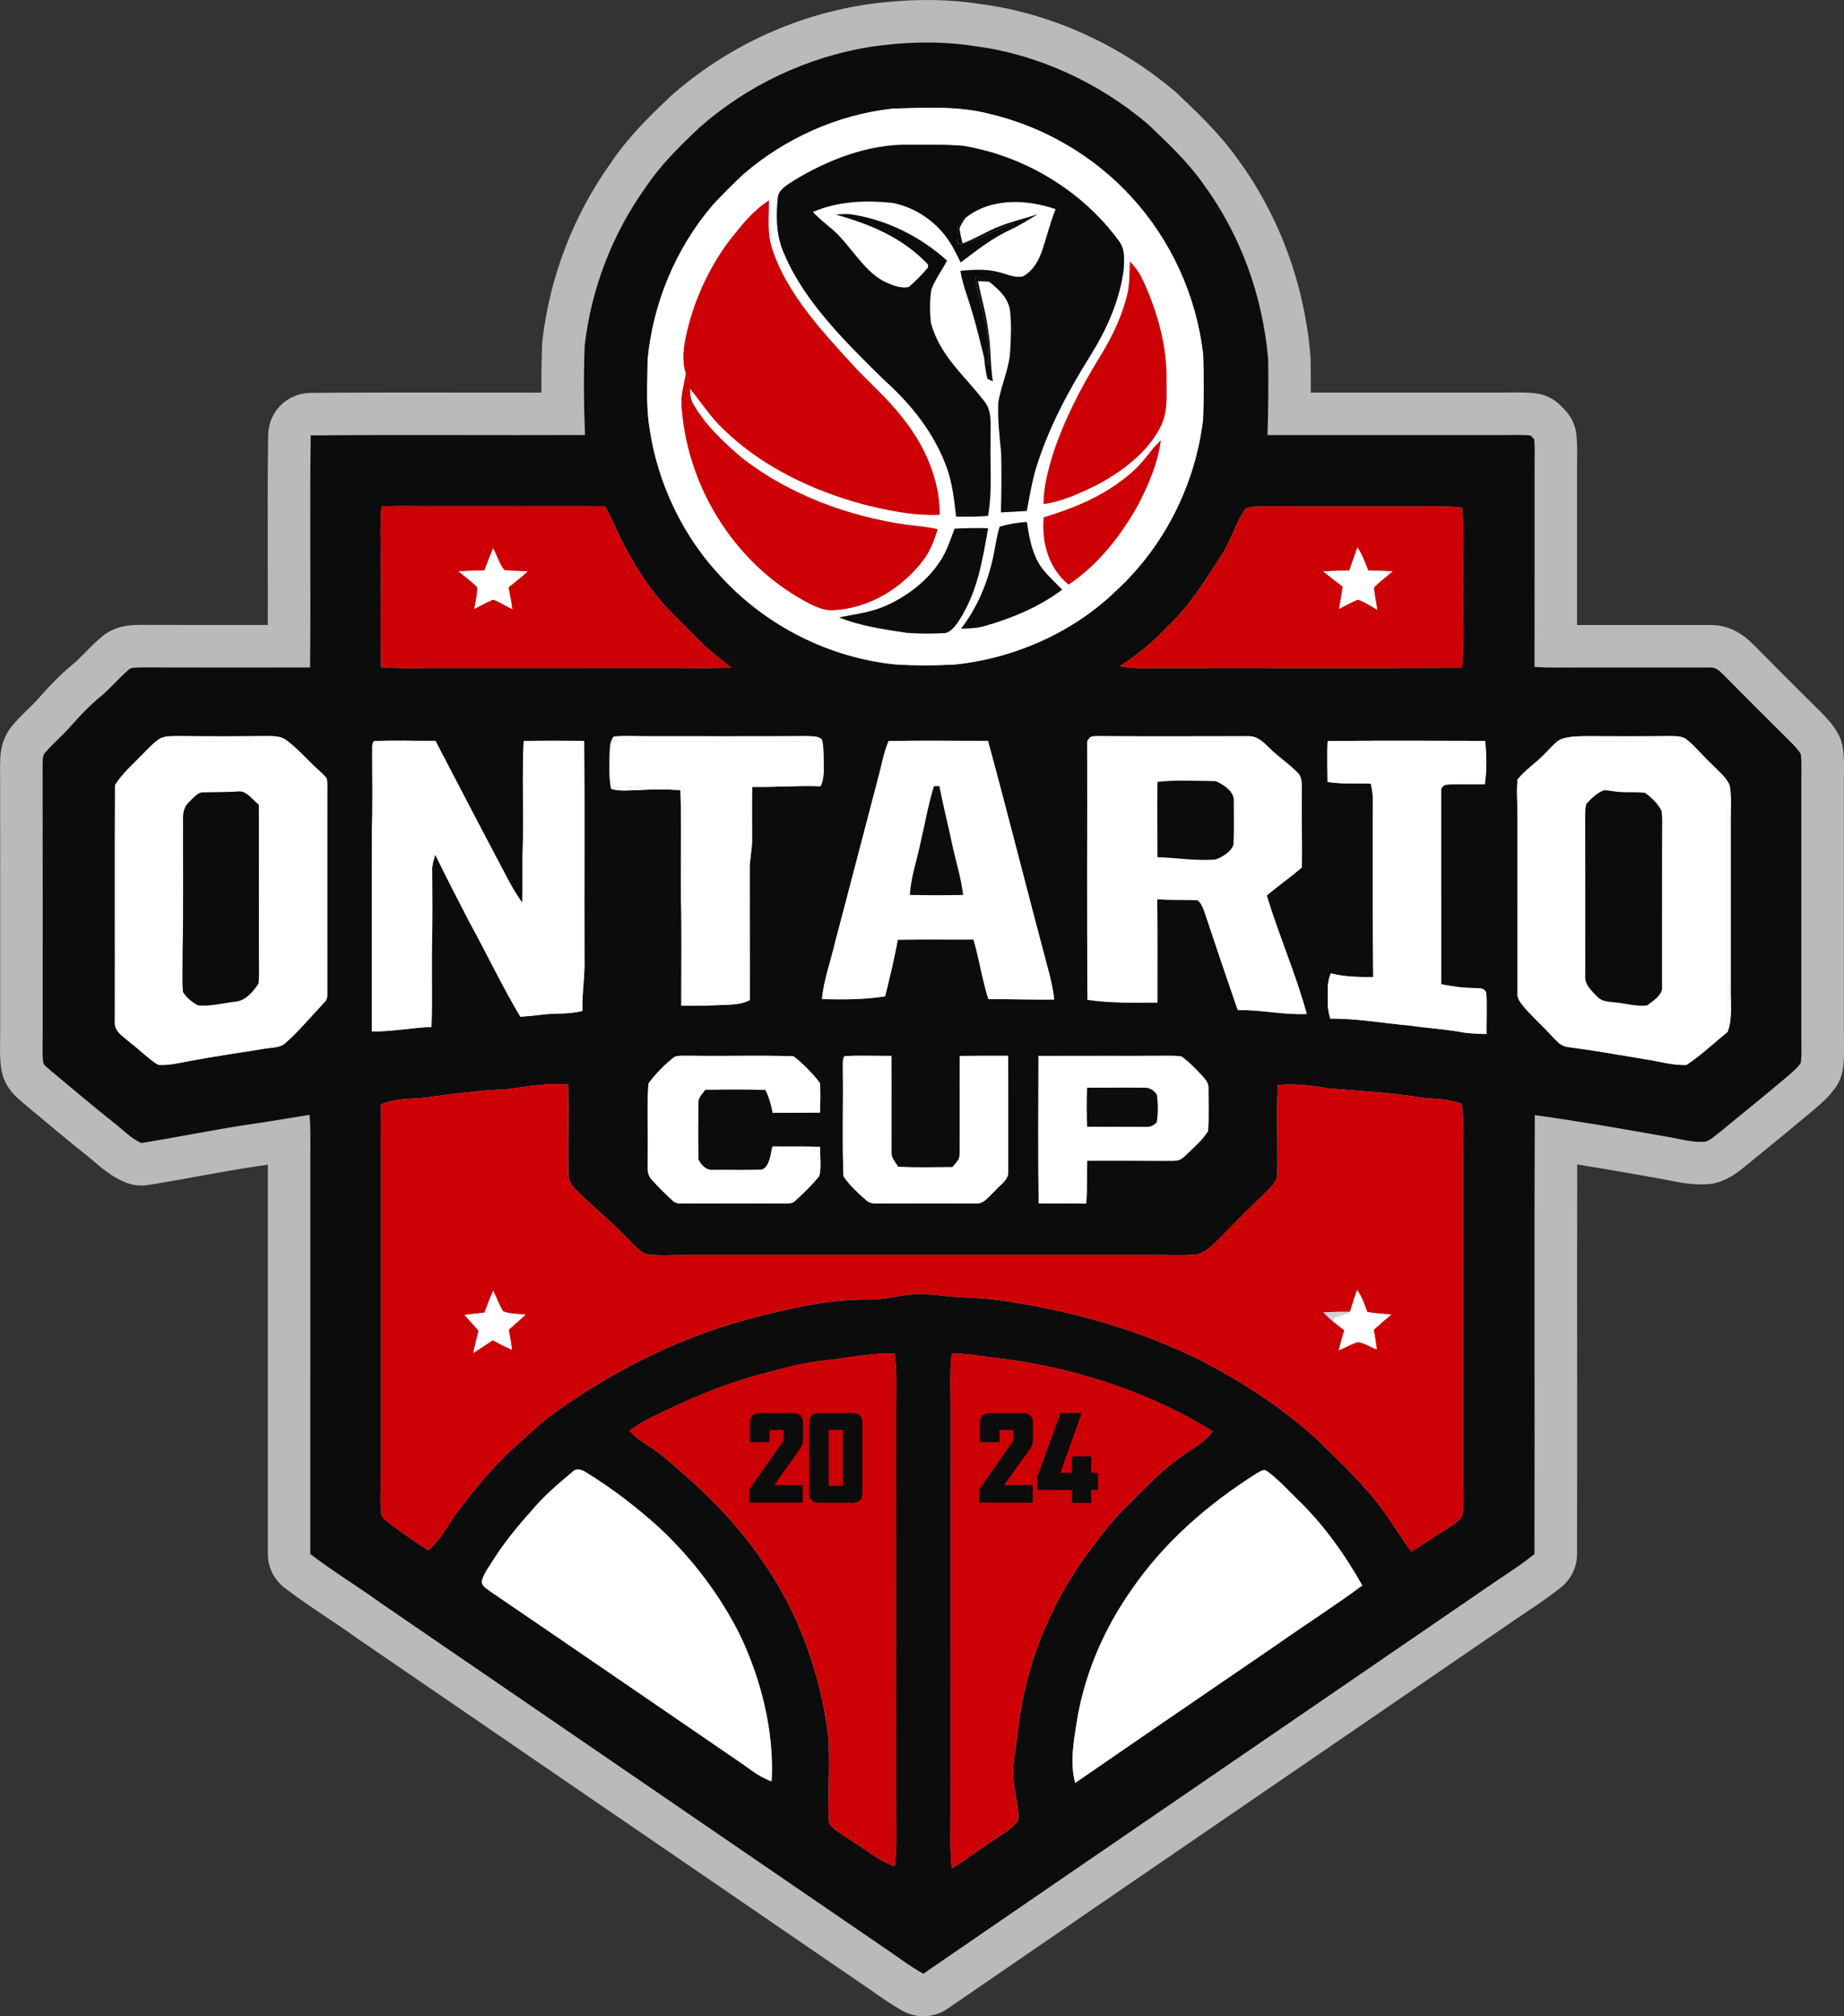<?xml version="1.0" encoding="UTF-8"?><svg id="Layer_2" xmlns="http://www.w3.org/2000/svg" viewBox="0 0 658.77 720"><rect x="0" y="0" width="658.77" height="720" fill="#333333" stroke="none"/><defs><style>.cls-1{fill:#b8babc;}.cls-1,.cls-2,.cls-3,.cls-4,.cls-5{stroke-width:0px;}.cls-2{fill:#cd0006;}.cls-3{fill:#0c0c0c;}.cls-4{fill:#fff;}.cls-5{fill:#d1d2d4;}</style></defs><g id="Layer_3"><path class="cls-3" d="M643.53,369.52c-.01-30.04-.01-60.09,0-90.14-.04-3.34.23-6.78-.2-10.09-.99-1.7-2.5-3.19-3.88-4.59-7.83-7.71-15.58-15.5-23.31-23.31-1.72-1.61-2.94-3.22-5.55-3.02-15.16-.02-30.41.02-45.58,0-5.67-.03-11.15.18-16.8-.23.04-23.73,0-47.47.02-71.2-.03-3.35.18-6.77-.15-10.1l-1.32-1.34c-3.68-.33-7.42-.1-11.12-.14-27.61,0-55.22.02-82.83,0,.3-9,.37-17.97.24-26.96-1.89-22.48-9.72-44.32-23.06-62.56-5.58-7.94-12.88-14.86-19.91-21.51-17.36-14.75-39.17-24.9-61.8-27.85-12.5-1.97-25.03-1.54-37.5.27-22.43,3.64-43.69,13.67-60.76,28.66-7.02,6.65-13.87,13.28-19.27,21.37-11.95,16.63-19.5,36.25-21.87,56.59-.4,10.64-.33,21.34.12,31.97-32.66.13-65.33-.15-97.99.14-.41,27.61.09,55.25-.24,82.87-20.14.03-40.26.05-60.4-.02-1.35.12-3.42-.17-4.45.86-3.48,2.96-6.37,6.54-9.9,9.46-3.9,3.22-7.4,6.84-10.73,10.65-2.81,3.24-6.13,5.98-8.93,9.21-1.36,1.35-1.01,2.96-1.14,4.71.07,31.75.02,63.53.03,95.3.05,3.57-.25,7.21.18,10.76.14,1.14,1.55,1.93,2.32,2.71,7.57,6.32,15.07,12.69,22.8,18.82,3.17,2.43,6.28,5.76,9.96,7.34,13.47-2.11,26.89-4.98,40.44-6.91,6.55-.95,13.07-2.08,19.6-3.15.5,4.67.32,9.3.32,13.98-.01,47.63.01,95.24-.01,142.86,8.13,6.25,16.96,11.55,25.26,17.56,61.13,41.86,122.37,83.74,183.49,125.6,3.34,2.37,6.65,4.73,10.25,6.71,66.67-45.78,133.48-91.4,200.18-137.15,6.04-4.23,12.4-8.08,18.15-12.7.13-52.25-.12-104.52.12-156.76,15.74,2.18,31.44,4.94,47.1,7.7,4.48.74,9.29,2.2,13.83,1.8,2.02-.64,3.77-2.39,5.43-3.65,7.62-6.25,15.27-12.43,22.81-18.77,2.01-1.76,4.29-3.5,5.83-5.69.45-3.31.17-6.74.21-10.07Z"/><path class="cls-1" d="M658.72,369.7c0-.06,0-.13,0-.19,0-30.04,0-60.08,0-90.13,0-.06,0-.13,0-.19-.01-.88,0-1.77.02-2.66.05-2.73.1-5.82-.35-9.22-.26-2-.92-3.93-1.94-5.68-1.9-3.26-4.25-5.64-5.96-7.37l-.22-.22c-.05-.05-.11-.11-.16-.16-8.25-8.12-16.34-16.27-23.17-23.17-.14-.14-.28-.27-.42-.41-.16-.15-.3-.29-.45-.43-2-1.95-7.23-7.03-15.88-6.68-7.39,0-14.8,0-22.21,0-7.66,0-15.31.01-22.89,0-.56,0-1.12,0-1.68,0,0-8.62,0-17.24,0-25.87,0-10.12,0-20.24,0-30.35,0-.05,0-.1,0-.15,0-.92,0-1.85.02-2.77.03-2.6.07-5.54-.24-8.7-.35-3.45-1.86-6.68-4.3-9.15l-1.32-1.34c-2.52-2.56-5.87-4.14-9.45-4.47-3.27-.3-6.35-.26-9.07-.22-1.09.01-2.17.03-3.26.02-.06,0-.11,0-.17,0h-27.62c-13.24,0-26.48,0-39.72,0,.02-3.97,0-7.98-.06-12,0-.35-.02-.7-.05-1.05-2.16-25.67-11.1-49.92-25.86-70.14-6.46-9.15-14.61-16.87-21.81-23.69-.2-.19-.4-.37-.61-.55-19.9-16.91-44.57-28.02-69.47-31.3-12.98-2.02-26.67-1.93-41.85.28-.08.01-.16.02-.25.04-25.37,4.11-49,15.26-68.35,32.23-.15.13-.29.26-.43.4-8.06,7.65-15.24,14.72-21.3,23.74-13.34,18.64-21.8,40.59-24.47,63.49-.05.4-.08.79-.09,1.19-.21,5.69-.3,11.5-.26,17.37-8.53,0-17.05,0-25.39-.02-18.73-.02-38.09-.05-57.16.12-8.25.07-14.93,6.72-15.06,14.97-.21,14.5-.18,29.19-.15,43.39.02,8.06.04,16.29.01,24.52-15.11.01-30.09.01-45.26-.04-.38,0-.75.01-1.12.04h-.22c-2.31.04-8.28.12-13.3,4.7-2.09,1.8-3.89,3.64-5.49,5.27-1.41,1.44-2.74,2.8-3.94,3.79-4.17,3.44-8.14,7.37-12.54,12.42-.99,1.14-2.26,2.38-3.61,3.69-1.56,1.52-3.32,3.23-5.04,5.19C.21,263.53.11,269.54.07,271.85v.32c-.03.36-.04.72-.04,1.09.05,21.12.04,42.62.03,63.4,0,10.62,0,21.24,0,31.86,0,.07,0,.14,0,.21.01.99,0,1.99-.02,2.99-.05,2.79-.11,5.94.32,9.42.84,6.81,5.45,10.63,6.96,11.89l.02.02c.22.21.44.41.68.6l4.31,3.61c6.08,5.1,12.38,10.37,18.79,15.46.06.05.13.1.2.15.62.48,1.39,1.13,2.2,1.83,2.8,2.4,6.29,5.39,11,7.41,2.63,1.13,5.52,1.49,8.35,1.05,6.17-.97,12.35-2.09,18.32-3.18,7.21-1.31,14.67-2.67,21.95-3.71.85-.12,1.7-.25,2.55-.38,0,18.95,0,37.9,0,56.84,0,27.4,0,54.79,0,82.18,0,4.72,2.19,9.18,5.94,12.06,5.03,3.87,10.18,7.31,15.17,10.65,3.65,2.44,7.1,4.75,10.44,7.17.11.08.22.16.33.23,29.09,19.92,58.2,39.84,87.31,59.77,32.03,21.92,64.07,43.84,96.07,65.76l.11.08c3.55,2.52,7.23,5.13,11.51,7.48,2.29,1.26,4.8,1.88,7.31,1.88,3.02,0,6.02-.9,8.6-2.67,36.82-25.28,74.3-50.94,110.54-75.75,29.88-20.46,59.77-40.91,89.63-61.4.04-.03.09-.06.13-.09,1.9-1.33,3.85-2.63,5.91-4.01,4.28-2.85,8.7-5.81,13.03-9.28,3.58-2.88,5.67-7.22,5.68-11.81.06-22.89.04-46.16.03-68.67-.02-23.12-.03-46.88.03-70.49,9.74,1.57,19.5,3.29,29.05,4.97l.29.05c.05,0,.1.02.16.03.91.15,1.96.37,3.07.59,4.02.82,9.03,1.84,14.55,1.36,1.11-.1,2.21-.31,3.27-.65,4.3-1.36,7.39-3.88,9.23-5.39.26-.21.51-.43.77-.62.16-.12.32-.25.48-.38,2.16-1.77,4.32-3.54,6.48-5.3,5.41-4.41,11-8.98,16.47-13.59.08-.07.17-.14.25-.21.34-.29.68-.59,1.03-.88,2.05-1.75,4.86-4.15,7.2-7.48,1.4-1.99,2.3-4.3,2.63-6.71.46-3.44.41-6.55.37-9.29-.01-.88-.03-1.75-.02-2.62Z"/><path class="cls-3" d="M609.25,407.7c2.02-.64,3.77-2.39,5.43-3.65,7.62-6.25,15.27-12.43,22.81-18.77,2.01-1.76,4.29-3.5,5.83-5.69.45-3.31.17-6.74.21-10.07-.01-30.04-.01-60.09,0-90.14-.04-3.34.23-6.78-.2-10.09-.99-1.7-2.5-3.19-3.88-4.59-7.83-7.71-15.58-15.5-23.31-23.31-1.72-1.61-2.94-3.22-5.55-3.02-15.16-.02-30.41.02-45.58,0-5.67-.03-11.15.18-16.8-.23.04-23.73,0-47.47.02-71.2-.03-3.35.18-6.77-.15-10.1l-1.32-1.34c-3.68-.33-7.42-.1-11.12-.14-27.61,0-55.22.02-82.83,0,.3-9,.37-17.97.24-26.96-1.89-22.48-9.72-44.32-23.06-62.56-5.58-7.94-12.88-14.86-19.91-21.51-17.36-14.75-39.17-24.9-61.8-27.85-12.5-1.97-25.03-1.54-37.5.27-22.43,3.64-43.69,13.67-60.76,28.66-7.02,6.65-13.87,13.28-19.27,21.37-11.95,16.63-19.5,36.25-21.87,56.59-.4,10.64-.33,21.34.12,31.97-32.66.13-65.33-.15-97.99.14-.41,27.61.09,55.25-.24,82.87-20.14.03-40.26.05-60.4-.02-1.35.12-3.42-.17-4.45.86-3.48,2.96-6.37,6.54-9.9,9.46-3.9,3.22-7.4,6.84-10.73,10.65-2.81,3.24-6.13,5.98-8.93,9.21-1.36,1.35-1.01,2.96-1.14,4.71.07,31.75.02,63.53.03,95.3.05,3.57-.25,7.21.18,10.76.14,1.14,1.55,1.93,2.32,2.71,7.57,6.32,15.07,12.69,22.8,18.82,3.17,2.43,6.28,5.76,9.96,7.34,13.47-2.11,26.89-4.98,40.44-6.91,6.55-.95,13.07-2.08,19.6-3.15.5,4.67.32,9.3.32,13.98-.01,47.63.01,95.24-.01,142.86,8.13,6.25,16.96,11.55,25.26,17.56,61.13,41.86,122.37,83.74,183.49,125.6,3.34,2.37,6.65,4.73,10.25,6.71,66.67-45.78,133.48-91.4,200.18-137.15,6.04-4.23,12.4-8.08,18.15-12.7.13-52.25-.12-104.52.12-156.76,15.74,2.18,31.44,4.94,47.1,7.7,4.48.74,9.29,2.2,13.83,1.8ZM445.01,181.57c2.35-.77,5.1-.75,7.56-.78,16.54.13,33.09.03,49.64.07,6.79.06,13.4-.37,20.16.42.86,9.69.16,19.5.37,29.22-.22,9.31.55,18.74-.46,28-36.06.16-72.14-.01-108.2.07-4.73.06-9.37.23-14.05-.68,6.22-4.03,11.56-8.26,16.6-13.69,8.14-7.49,13.7-16.56,19.75-25.95,3.44-5.26,5.08-11.54,8.62-16.67ZM301.09,381.63c.15-1.37-.31-3.46.68-4.53,5.54-.25,11.12-.01,16.67-.07.07,11.36-.01,22.74.02,34.1-.19,2.35,1.31,3.64,2.4,5.53,6.46.31,12.98.15,19.45.11,1.13-1.59,2.58-2.52,2.5-4.66.12-11.67-.04-23.36.07-35.04,5.74-.09,11.49-.05,17.24-.06.12,13.71.03,27.45.06,41.16.36,3.09-2.99,4.96-4.77,7.12-2.05,1.79-4,4.9-7.05,4.46-11.2-.01-22.4-.05-33.61.01-1.97-.12-3.7.33-5.25-1.15-2.96-2.52-5.97-5.32-8.16-8.54-.54-12.73-.02-25.68-.25-38.45ZM353.1,356.8c-2.23-7-3.28-14.25-5.31-21.31-9.03.06-18.05-.09-27.08.09-1.2,6.85-2.85,13.51-4.5,20.2-7.52,1.24-14.99,1.14-22.57,1.01.62-6.84,3.14-13.55,4.7-20.35,5.23-19.68,10.29-39.39,15.49-59.07,1.15-4.21,1.87-8.7,3.6-12.71,11.81-.3,23.71-.06,35.53-.1,7.21,26.55,13.93,53.31,21.03,79.9,1.11,4.12,2.2,8.21,2.61,12.48-7.84.08-15.67-.2-23.51-.13ZM231.39,413.09c.23-8.66-.35-17.51.27-26.13,2.42-3.41,6.03-7.07,9.37-9.59,1.84-.59,3.99-.3,5.91-.37,12.14.19,24.38-.2,36.51.18,2.98,2.16,7.33,6.56,9.46,9.56.33,3.49.09,7.06.06,10.56-5.63.1-11.26.04-16.9.08-.59-2.84-1.29-5.57-2.6-8.17-7.17-.27-14.36-.2-21.53-.06-1.05,1.58-2.5,2.65-2.45,4.67-.03,6.75-.16,13.53.07,20.27,1.02,2.06,2.9,4,5.41,3.68,5.77-.07,11.6.2,17.35-.15,2.83-1.27,2.93-5.61,3.66-8.22,5.68.07,11.34-.05,17.02.11-.11,3.37.52,7.19-.3,10.45-2.6,3.23-5.69,6.24-8.79,8.99-1,1.05-3.1.72-4.44.83-11.54-.05-23.07-.04-34.6,0-1.44-.1-3.29.23-4.39-.9-2.63-2.36-5.33-5.03-7.68-7.69-2.08-2.18-1.22-5.32-1.4-8.09ZM268.72,281c-.12,6.22-.02,12.43-.04,18.65.07,3.76-.95,7.36-.85,11.12.05,15.46,0,30.91.04,46.37-2.17,1.12-4.51,1.48-6.92,1.61-5.85.28-11.72.45-17.57.39-.02-12.75.19-25.48-.09-38.24-.19-12.91.29-25.85-.22-38.75-5.13-.35-10.23-.31-15.36,0-3.03.07-6.48.48-9.39-.46-.76-3.72-.57-7.71-.55-11.5.13-2.34-.07-5.23,1.46-7.16,4.13-.44,8.38-.07,12.53-.12,18.95,0,37.85.05,56.78-.05,1.65.12,3.83-.08,5.07,1.2.63,2.29.57,4.82.64,7.18-.01,3.32.33,6.4-1.07,9.52-8.16-.31-16.3.39-24.46.23ZM371,377.05c15.4-.06,30.78.04,46.17-.05,1.62.01,3.31-.03,4.9.26,2.62,1.83,4.89,4.22,7.1,6.53,1.29,1.55,2.71,2.71,2.55,4.92,0,5.05.22,10.18-.14,15.21-2.2,3.44-5.52,6.24-8.46,9.05-2.07,2.1-4.32,1.43-6.97,1.57-9.24-.07-18.48-.02-27.71-.04-.29,5.11.05,10.19-.37,15.28-5.67-.07-11.34-.01-17.01-.05-.22-17.56-.11-35.13-.06-52.69ZM430.14,325.18c-.52-1.36-1.13-2.77-2.29-3.71-4.8-.25-9.61.04-14.42-.36.13,12.3.03,24.6.06,36.9-8.3.06-16.74.24-24.97-.98-.28-30.75-.04-61.54-.13-92.3,1.08-1.73,1.39-1.86,3.42-1.87,17.93.12,35.8.06,53.72.03,3.65-.16,5.62,1.94,8.03,4.28,3.23,3.24,7.15,5.71,10.28,9.03,1.46,1.71,1.14,4.07,1.22,6.16-.13,9.15.19,18.27.04,27.42-4.06,3.47-8.44,6.56-12.55,9.98,4.28,14.23,10.38,28,14.3,42.34-8.33.41-16.33-1.58-24.64-1.37-4.12-11.81-8.09-23.68-12.06-35.54ZM231.37,128.44c1.9-20.2,10.04-39.72,23.22-55.15,3.52-3.82,7.32-7.64,11.13-11.16,14.89-12.79,33.61-21.19,53.15-23.33,11.29-.33,23.49-1.02,34.48,1.84,19.38,4.5,37.48,15.04,50.87,29.75,14.15,15.38,23.15,35.24,25.59,55.97.32,7.73.29,15.68-.01,23.42-2.76,23.09-13.66,45.01-30.75,60.86-15.4,15.09-36.51,24.43-57.87,26.65-7.06.39-14.23.42-21.28-.03-23.39-2.34-45.82-13.57-61.8-30.8-13.93-14.47-23.2-33.81-26.05-53.67-1.3-7.97-.73-16.29-.67-24.34ZM136.28,180.96c4.74-.41,9.67-.25,14.44-.23,21.8.05,43.61-.05,65.41.02,2.21,3.91,3.92,8.04,5.89,12.08,4.08,7.98,8.92,15.92,14.86,22.67,3.98,4.45,8.39,8.5,12.52,12.8,3.63,3.78,7.81,6.74,11.81,10.07-6.45.34-12.87.17-19.33.17-29.37.01-58.75.01-88.12.01-5.89.03-11.75.16-17.62-.26-.35-11.96-.02-23.94-.12-35.9.16-7.12-.44-14.35.26-21.43ZM116.98,286.47c-.02,22.61-.02,45.26.01,67.87-.06,1.46.02,2.57-1.13,3.64-4.56,4.84-8.88,10.07-13.86,14.48-2.09,1.87-5.3,1.57-7.98,2.12-8.75,1.43-17.46,2.66-26.16,4.29-3.7.66-7.58,1.7-11.34,1.39-3.56-2.18-6.54-5.34-9.88-7.86-2.47-2.23-6.03-3.96-5.6-7.84.06-28.06-.06-56.17.06-84.21,2.75-4.39,6.55-7.54,10.15-11.3,1.81-1.79,3.62-3.86,5.78-5.22,1.82-1.08,4.47-.92,6.52-.98,10.51.13,21.03.13,31.54,0,2.48.08,4.93-.13,7.06,1.37,4.01,2.91,7.36,6.83,11,10.19,1.25,1.11,2.54,2.24,3.6,3.54.44,2.8.19,5.71.23,8.54ZM132.86,297.61c.27-9.46.17-18.94.11-28.4.18-1.34-.43-3.65.71-4.57,7.26-.33,14.6-.02,21.88-.1,8.32,15.95,16.61,31.9,25.04,47.8,1.76,3.44,3.65,6.8,5.94,9.93.32-6.53-.02-13.06.22-19.6.34-12.67-.29-25.4.33-38.07,7.2-.14,14.41-.09,21.62-.04.2,25.87,0,51.75.09,77.62.22,6.31-.93,12.49-.72,18.81-4.94,1.31-9.82.71-14.81,1.38-2.45.32-4.9.51-7.36.71-6.58-11-12.08-22.65-18.25-33.88-4.12-7.97-8.26-15.93-12.17-24.02-.55,1.86-1.16,3.64-1.07,5.61.02,7.42.1,14.85,0,22.27-.34,11.2.11,22.44-.26,33.64-7.15.3-14.11,1.73-21.3,1.62,0-23.57-.02-47.14.01-70.71ZM275.66,636.09c-4.79-1.64-8.14-4.76-12.3-7.49-29.47-20.12-58.9-40.4-88.4-60.45-1.37-1.21-3.23-1.81-2.71-4,.76-2.55,2.6-4.85,3.97-7.12,3.88-6.12,8.4-11.68,13.24-17.05,4.52-5.55,9.83-9.98,15.28-14.6,1.15-1.1,3.14-.61,4.34.21,9.55,5.83,18.42,12.64,26.7,20.17,11.64,10.94,21.53,23.94,28.66,38.25,7.56,16,12.17,34.33,11.22,52.07ZM320.17,504.25c.02,48.62-.01,97.24.02,145.86.03,5.49.21,10.92-.57,16.38-6.03-2.21-10.51-6.18-15.89-9.49-2.5-1.67-5.38-3.29-7.36-5.57-.4-1.35-.41-2.87-.45-4.27.02-9.13.53-18.34-.05-27.46-2.85-22.29-10.63-44.14-23.67-62.53-8.18-12.09-18.6-22.81-29.67-32.28-3.59-3.25-7.3-6.34-11.39-8.94-2.33-1.44-4.42-3.05-6.3-5.04,2.45-1.71,4.94-3.34,7.63-4.67,13.04-6.38,26.75-12.42,40.88-15.89,7.12-1.93,14.17-3.84,21.53-4.59,8.37-.78,16.26-2.8,24.71-2.34.99,6.99.52,13.84.58,20.85ZM363.2,650.86c-2.2,2.46-5.3,4.27-8.02,6.1-5.18,3.26-9.93,7.11-15.17,10.27-.7-6.41-.38-12.71-.41-19.14,0-48.95,0-97.92.01-146.87-.02-6.02-.3-11.96.41-17.96,4.52.12,8.93.65,13.4,1.39,27.92,2.92,55.87,11.66,79.81,26.45-3.03,4.19-7.17,6.04-11.24,9.08-7.49,5.23-13.13,11.56-19.63,17.9-5.13,4.98-9.56,10.92-13.84,16.65-13.73,18.68-22.58,40.9-24.93,63.99-.65,5.53-1.89,10.63-1.55,16.27.17,4.18,1.35,8.15,1.75,12.28.03,1.09.27,2.8-.59,3.62ZM455.8,587.54c-23.89,16.37-47.86,32.67-71.68,49.13-2.13-7.62-.23-16.83,1.02-24.53,3.01-15.85,9.58-30.77,18.79-43.98,11.8-17.34,27.46-30.9,45.08-42.07,1.31-.6,2.37-1.78,3.76-.65,3.83,2.76,7.07,6.42,10.45,9.69,9.38,8.94,17.12,19.77,23.46,31.04-10.07,7.43-20.65,14.16-30.88,21.37ZM522.47,540.59c-.29,2.02-2.43,3.2-3.94,4.3-4.82,2.99-9.52,6.17-14.31,9.19-3.75-4.88-6.74-10.26-10.47-15.15-6.81-9.26-15.67-17.45-23.94-25.57-12.51-11.21-26.95-20.44-41.86-28.11-22.94-11.12-47.46-17.8-72.69-21.17-6.11-.8-12.27-.59-18.36-1.4-5.28-.65-10.48-.87-15.73.16-3.42.67-6.86,1.22-10.35,1.23-14.68-.25-29.94,3.34-44.06,7.12-25.4,6.95-49.54,19.2-70.68,34.85-4.3,3.4-8.32,7.21-12.42,10.87-7.39,6.69-13.92,14.7-19.97,22.61-3.83,4.91-5.82,10.06-10.68,14.06-4.74-2.94-9.28-6.19-13.78-9.48-1.13-.97-2.95-2.05-3.04-3.69-.49-4.24-.13-8.6-.17-12.87.01-37.48-.01-74.96.01-112.43.04-6.93-.2-13.84.1-20.76,5.07-2.14,10.16-1.9,15.52-2.35,9.83-1.35,19.61-2.7,29.54-3.07,7.3-.92,14.32-2.3,21.77-1.65.37,10.65-.14,21.32.12,31.97.01,2.39,1.08,4.02,2.71,5.65,6.27,6.2,13.22,11.79,19.26,18.21,1.7,1.67,3.55,3.81,5.78,4.72,4.6.74,9.45.24,14.11.31,55.71-.01,111.42,0,167.13,0,4.74-.04,9.52.24,14.24-.08,3.59-.09,6.14-2.79,8.57-5.08,5.68-5.79,11.39-11.57,17.27-17.16,1.85-2,4.18-3.68,4.13-6.65.27-10.55-.38-21.16.23-31.7,6.28-.65,12.29.28,18.47,1.2,11.06.97,22.38,1.49,33.32,3.36,4.77.42,9.36.42,13.92,2.14.92,6.68.48,13.25.53,19.94.02,37.81-.02,75.63.01,113.45-.05,4.3.37,8.78-.28,13.05ZM531.04,369.24c-3.11-.06-6.18-.14-9.25-.73-5.96-1.03-12-1.37-17.97-2.27-9.58-.82-18.94-2.59-28.58-2.48-.5-1.74-.9-3.45-.87-5.28.08-3.86-.53-7.29,1.09-10.89,5,1.26,10.01,1.35,15.12,1.29-.2-19.11-.17-38.22-.15-57.33-.01-3.99.31-7.81-.73-11.72-5.13-.25-10.42.28-15.44-.61,0-4.85-.22-9.73.05-14.58,18.72-.24,37.53-.1,56.26-.07.53,5.11.64,10.37-.11,15.46-4.66.16-9.37-.19-14.02.19-1.16.56-1.69,1.26-1.55,2.12,0,23.04-.01,46.1.01,69.14,3.85.75,7.66,1.32,11.59,1.33,1.85.25,3.42-.39,4.46,1.59.34,4.92.05,9.91.09,14.84ZM560.2,373.91c-2.36-.28-3.73-1.75-5.27-3.39-3.2-3.55-6.77-6.75-9.96-10.29-1.42-1.83-3.08-3.25-2.85-5.77.01-20.98.01-41.94.01-62.91.02-4.38-.46-8.87.02-13.22,2.73-3.45,6.65-5.91,9.69-9.12,1.78-1.74,3.51-4.01,5.72-5.2,2.9-1.1,6.37-1.07,9.43-1.12,9.84.06,19.66.09,29.5-.04,2.04.09,4.43-.11,6.11,1.27,3.31,2.7,6.01,6.14,9.16,9.04,2.12,2.18,4.98,4.46,6.16,7.3.78,4.25.31,8.8.37,13.12-.02,19.92-.02,39.84,0,59.76-.06,4.92.66,10.57-1.11,15.19-4.87,3.88-9.46,8.34-14.68,11.75-4.86.27-10.07-1.37-14.92-2.05-9.14-1.53-18.18-3.13-27.39-4.32Z"/><path class="cls-4" d="M258.09,206.46c15.97,17.23,38.41,28.46,61.8,30.8,7.05.45,14.22.43,21.28.03,21.36-2.22,42.47-11.56,57.87-26.65,17.09-15.84,28-37.76,30.75-60.86.3-7.74.33-15.69.01-23.42-2.44-20.73-11.44-40.6-25.59-55.97-13.39-14.71-31.49-25.25-50.87-29.75-10.99-2.87-23.19-2.18-34.48-1.84-19.54,2.14-38.26,10.53-53.15,23.33-3.81,3.52-7.61,7.34-11.13,11.16-13.18,15.44-21.31,34.96-23.22,55.15-.06,8.05-.63,16.37.67,24.34,2.86,19.86,12.12,39.2,26.05,53.67ZM337.18,226.09c-4.4.19-8.9.24-13.29-.12-7.99-1.24-16.62-2.42-24.12-5.51,6-1.16,11.77-1.81,17.38-4.45,7.83-3.61,15.21-9.47,19.58-17,1.94-3.28,2.9-6.72,4.32-10.21,3.98-.2,7.97-.28,11.95-.16-2.17,12.12-3.88,23.3-10.94,33.78-1.1,1.49-2.89,3.66-4.88,3.67ZM352.21,223.42c-2.92.93-5.84.96-8.87,1.1,5.82-7.53,9.47-16.36,11.5-25.61.75-3.64,1.22-7.28,2.31-10.84,3.2-.94,6.38-1.45,9.7-1.67.67,4.63,1.58,9.73,3.79,13.91,2.05,3.99,5.72,6.95,8.79,10.26-7.98,6.04-17.65,10.08-27.22,12.84ZM406.42,180.59c-6.05,10.76-14.29,21.31-24.68,28.16-7.19-6.01-9.59-14.91-8.87-24.01,11.42-3.4,21.99-7.91,31.13-15.74,3.31-2.8,5.82-6.19,8.53-9.53.71-.76,1.44-1.5,2.18-2.24-1.03,8.16-4.49,16.12-8.28,23.36ZM402.59,105.76c1.1-4.18.81-8.11,1.12-12.4,1.79,1.99,3.37,4.07,4.48,6.51,5.18,11.07,8.71,23.38,8.54,35.67-.02,5.92.56,11.96-2.38,17.32-4.56,8.65-13.24,15.32-21.71,19.89-6.2,3.13-12.9,6.28-19.81,7.24-.03-6.23,1.59-11.93,3.33-17.86,4.07-12.33,9.97-23.64,16.73-34.68,4.21-6.77,7.71-13.97,9.69-21.71ZM277.87,70.66c.17-2.91,3.46-4.67,5.62-6.11,12.17-7.46,27.03-13.26,41.46-12.85,6.41.04,12.91-.19,19.3.38,21.85,3.68,42.34,16.02,55.47,33.92,2.32,3.08,1.88,6.44,1.76,10.08-1.45,11.01-5.82,21-11.62,30.38-8.14,13.02-15.24,26.12-19.78,40.86-1.48,4.92-2.27,10.09-3.26,15.13-3.07.18-6.14.35-9.21.52.19-7.03.25-14.08.09-21.1-.58-6.04-1.34-12.24-1-18.3.96-5.93,3.86-11.96,4.21-18.09.27-5.04.54-10.24-.15-15.25-.97-4.35-4.05-6.91-7.28-9.62-1.37-.07-2.73-.14-4.09-.21,1.13,5.98,3.04,12.03,3.7,18.08,1.01,5.89.63,11.82,1.6,17.71-.66-.3-1.31-.61-1.95-.91-.56-2.6-.9-5.2-1.19-7.83-1.44-5.68-2.74-11.39-4.51-16.98-1.33-4.67-3.19-8.93-3.9-13.77,4.69-.41,9.53-.74,14.11.61,2.85.69,5.21,2.03,8.19,1.42,3.56-1.99,5.51-5.31,6.83-9.04,1.7-4.98,2.92-10.11,4.88-15.01-10.4-3.6-23.08-4.1-32.14,3.06-.85,1.22-1.81,2.55-2.23,3.98.19,1.76.69,3.48,1.07,5.21,4.6-1.63,8.64-4.34,13.2-6.06,4.44-1.78,9.05-2.82,13.58-4.3-2.96,1.8-5.9,3.6-8.99,5.17-6.86,2.99-12.51,7.54-18.42,11.98-1.64-3.31-3.13-6.51-5.43-9.45-4.58-5.99-11.45-10.34-18.85-11.81-9.72-1.02-19.44-.65-28.54,3.23,2.17,2.33,4.66,4.28,7.08,6.34,6.31,5.47,10.72,14.34,18.04,18.3,2.63,1.32,6.26,2.94,9.22,2.14,2.34-2.04,4.76-4.47,6.75-6.85.23-.69.11-1.24-.35-1.62-9.01-9.25-20.25-13.97-32.5-17.35,1.63-.13,3.26-.26,4.91-.17,13,1.87,25.07,7.84,34.8,16.6-1.79,3.37-4.21,6.62-5.56,10.16-.73,3.92-.63,8.12-.22,12.08,3.2,11.75,12,18.8,19.04,27.93,3.15,3.82,2.1,9,2.29,13.58-.26,9.05.68,18.46-.9,27.37-3.8.39-7.58.33-11.39.27-.72-5.77-1.24-11.27-3.12-16.83-4.49-12.77-12.72-23.05-22.69-32.03-13.08-12.86-28.16-27.51-35.45-44.6-3.04-6.5-3.12-13.32-2.46-20.34ZM244.99,120.45c2.61-12.49,8.11-24.62,15.8-34.81,4.24-5.29,8.14-10.35,13.93-14.08.04,6.45-.85,12.19,1.53,18.39,5.13,15.04,17.43,28.39,28.03,39.94,6.01,6.65,12.7,12.14,18.15,19.31,7.78,9.63,13.41,22.08,13.27,34.61-9.5.39-18.55-1.49-27.7-3.83-17.92-4.86-36.09-13.54-49.46-26.64-4.71-4.37-7.97-9.71-12.05-14.6.03,2.19.21,4.1,1.42,5.99,4.36,7.35,10.94,13.55,17.44,19.02,16.66,12.88,37.64,20.64,58.38,23.62,3.78.44,7.54.75,11.25,1.61-1.26,4-2.65,7.83-5.23,11.18-7.76,10.07-19.33,17.12-32.19,17.75-4.35.19-8.93-2.59-12.6-4.71-23.99-14.33-39.7-40.72-41.5-68.52-.24-3.95,1-7.42,1.55-11.27-1.32-4.29-.93-8.62-.02-12.96Z"/><path class="cls-3" d="M315.78,135.6c9.97,8.97,18.2,19.26,22.69,32.03,1.88,5.56,2.4,11.06,3.12,16.83,3.81.06,7.59.12,11.39-.27,1.58-8.91.64-18.32.9-27.37-.19-4.58.86-9.76-2.29-13.58-7.04-9.13-15.84-16.18-19.04-27.93-.41-3.96-.51-8.16.22-12.08,1.35-3.54,3.77-6.79,5.56-10.16-9.73-8.76-21.81-14.73-34.8-16.6-1.65-.09-3.28.04-4.91.17,12.26,3.38,23.49,8.1,32.5,17.35.47.38.59.93.35,1.62-1.99,2.38-4.41,4.81-6.75,6.85-2.96.8-6.58-.82-9.22-2.14-7.32-3.96-11.73-12.83-18.04-18.3-2.42-2.06-4.91-4.01-7.08-6.34,9.11-3.88,18.82-4.25,28.54-3.23,7.4,1.47,14.27,5.82,18.85,11.81,2.3,2.94,3.79,6.14,5.43,9.45,5.92-4.45,11.57-8.99,18.42-11.98.09-.61.17-1.22.26-1.82-6.99,1.99-12.55,6.54-19.68,7.33-.19-4.05-.94-6.88,2.79-9.5,9.06-7.16,21.74-6.65,32.14-3.06-1.97,4.9-3.18,10.03-4.88,15.01-1.32,3.73-3.27,7.05-6.83,9.04-2.99.61-5.35-.73-8.19-1.42-4.58-1.35-9.42-1.01-14.11-.61.71,4.83,2.57,9.1,3.9,13.77,1.76,5.59,3.07,11.29,4.51,16.98.57,1.05,1.18,2.09,1.77,3.12.06-4.51-.1-8.99-.9-13.45-1.03-6.21-3.27-11.98-4.01-18.25,1.73.47,3.44,1,5.07,1.75,3.23,2.71,6.31,5.28,7.28,9.62.69,5.01.43,10.21.15,15.25-.35,6.13-3.25,12.17-4.21,18.09-.33,6.07.43,12.27,1,18.3.16,7.02.1,14.07-.09,21.1,3.07-.16,6.14-.33,9.21-.52.99-5.04,1.78-10.21,3.26-15.13,4.54-14.74,11.64-27.85,19.78-40.86,5.79-9.38,10.17-19.37,11.62-30.38.12-3.64.56-7-1.76-10.08-13.13-17.9-33.62-30.25-55.47-33.92-6.38-.58-12.88-.34-19.3-.38-14.42-.41-29.29,5.4-41.46,12.85-2.16,1.44-5.45,3.2-5.62,6.11-.66,7.02-.58,13.84,2.46,20.34,7.29,17.09,22.38,31.73,35.45,44.6Z"/><path class="cls-2" d="M258.53,153.34c13.37,13.1,31.54,21.78,49.46,26.64,9.16,2.34,18.2,4.22,27.7,3.83.14-12.53-5.49-24.98-13.27-34.61-5.45-7.16-12.14-12.65-18.15-19.31-10.6-11.55-22.9-24.9-28.03-39.94-2.38-6.21-1.49-11.94-1.53-18.39-5.78,3.73-9.68,8.79-13.93,14.08-7.69,10.19-13.19,22.32-15.8,34.81-.91,4.34-1.3,8.66.02,12.96.54,1.77,1.05,3.54,1.47,5.34,4.08,4.88,7.34,10.23,12.05,14.6Z"/><path class="cls-3" d="M342.22,87.23c7.13-.79,12.69-5.35,19.68-7.33-.09.61-.17,1.22-.26,1.82,3.1-1.57,6.04-3.36,8.99-5.17-4.54,1.49-9.15,2.52-13.58,4.3-4.56,1.72-8.6,4.43-13.2,6.06-.38-1.72-.88-3.44-1.07-5.21.42-1.43,1.38-2.77,2.23-3.98-3.73,2.62-2.98,5.45-2.79,9.5Z"/><path class="cls-2" d="M376.16,162.14c-1.74,5.93-3.36,11.63-3.33,17.86,6.91-.96,13.61-4.11,19.81-7.24,8.47-4.58,17.15-11.24,21.71-19.89,2.94-5.36,2.36-11.41,2.38-17.32.17-12.3-3.36-24.6-8.54-35.67-1.1-2.44-2.68-4.53-4.48-6.51-.31,4.28-.02,8.21-1.12,12.4-1.99,7.74-5.48,14.94-9.69,21.71-6.77,11.04-12.66,22.36-16.73,34.68Z"/><path class="cls-3" d="M352.41,117.1c.8,4.46.96,8.94.9,13.45-.6-1.03-1.21-2.07-1.77-3.12.28,2.63.63,5.23,1.19,7.83.65.3,1.3.61,1.95.91-.97-5.89-.59-11.82-1.6-17.71-.66-6.05-2.56-12.1-3.7-18.08,1.36.07,2.72.14,4.09.21-1.63-.75-3.34-1.29-5.07-1.75.74,6.27,2.98,12.04,4.01,18.25Z"/><path class="cls-2" d="M243.46,144.68c1.8,27.8,17.51,54.19,41.5,68.52,3.67,2.12,8.26,4.9,12.6,4.71,12.86-.63,24.43-7.68,32.19-17.75,2.57-3.35,3.97-7.18,5.23-11.18-3.72-.86-7.48-1.18-11.25-1.61-20.74-2.98-41.72-10.74-58.38-23.62-6.5-5.47-13.09-11.67-17.44-19.02-1.21-1.88-1.39-3.8-1.42-5.99-.42-1.8-.93-3.57-1.47-5.34-.55,3.85-1.79,7.32-1.55,11.27Z"/><path class="cls-2" d="M403.99,169c-9.14,7.83-19.71,12.34-31.13,15.74-.72,9.1,1.68,18,8.87,24.01,10.39-6.85,18.64-17.4,24.68-28.16,3.79-7.24,7.24-15.19,8.28-23.36-.74.74-1.47,1.48-2.18,2.24-2.7,3.34-5.22,6.74-8.53,9.53Z"/><path class="cls-2" d="M136.02,202.4c.1,11.96-.23,23.94.12,35.9,5.87.43,11.74.29,17.62.26,29.37,0,58.75,0,88.12-.01,6.45,0,12.87.17,19.33-.17-4-3.33-8.18-6.29-11.81-10.07-4.13-4.3-8.54-8.36-12.52-12.8-5.94-6.75-10.78-14.69-14.86-22.67-1.97-4.04-3.68-8.17-5.89-12.08-21.81-.07-43.62.03-65.41-.02-4.77-.02-9.7-.17-14.44.23-.7,7.08-.1,14.31-.26,21.43ZM173.04,203.72c1.02-2.64,2.02-5.32,3.12-7.93,1.34,2.53,2.2,5.62,4.05,7.82,2.75.3,5.53.25,8.29.45-2.21,1.99-4.54,3.83-6.86,5.67.51,2.6,1.01,5.21,1.38,7.84-2.24-1.17-4.46-2.58-6.84-3.45-2.33.87-4.51,2.2-6.73,3.31.38-2.54,1.19-5.25,1-7.82-2.05-2.03-4.42-3.74-6.63-5.57,3.07-.2,6.14-.25,9.22-.31Z"/><path class="cls-2" d="M416.64,224.2c-5.04,5.44-10.38,9.66-16.6,13.69,4.68.91,9.32.74,14.05.68,36.06-.08,72.14.09,108.2-.07,1-9.26.23-18.69.46-28-.21-9.72.49-19.53-.37-29.22-6.76-.79-13.37-.35-20.16-.42-16.55-.04-33.1.06-49.64-.07-2.46.03-5.21.01-7.56.78-3.54,5.14-5.18,11.42-8.62,16.67-6.05,9.39-11.61,18.47-19.75,25.95ZM482.04,203.74c.97-2.74,1.87-5.52,2.9-8.26,1.67,2.49,2.73,5.52,3.88,8.29,2.89.02,5.76.07,8.65.26-2.18,1.92-4.61,3.64-6.62,5.72.13,2.68.81,5.35,1.16,8.01-2.23-1.27-4.47-2.89-6.93-3.66-2.31.92-4.48,2.22-6.71,3.31.44-2.64.94-5.28,1.32-7.93-2.34-1.79-4.66-3.61-6.96-5.46,3.1-.18,6.2-.24,9.31-.29Z"/><path class="cls-3" d="M366.84,186.4c-3.32.22-6.5.73-9.7,1.67-1.09,3.56-1.56,7.2-2.31,10.84-2.03,9.25-5.67,18.08-11.5,25.61,3.03-.14,5.96-.17,8.87-1.1,9.57-2.77,19.24-6.81,27.22-12.84-3.07-3.31-6.75-6.27-8.79-10.26-2.21-4.17-3.12-9.28-3.79-13.91Z"/><path class="cls-3" d="M341.05,188.8c-1.42,3.49-2.37,6.93-4.32,10.21-4.37,7.53-11.75,13.39-19.58,17-5.61,2.63-11.39,3.28-17.38,4.45,7.5,3.09,16.13,4.27,24.12,5.51,4.39.36,8.89.31,13.29.12,2-.01,3.78-2.18,4.88-3.67,7.06-10.48,8.77-21.66,10.94-33.78-3.98-.12-7.97-.04-11.95.16Z"/><path class="cls-4" d="M478.38,217.42c2.23-1.09,4.4-2.39,6.71-3.31,2.46.77,4.7,2.39,6.93,3.66-.35-2.66-1.03-5.33-1.16-8.01,2.02-2.09,4.45-3.8,6.62-5.72-2.89-.19-5.76-.24-8.65-.26-1.14-2.77-2.21-5.79-3.88-8.29-1.02,2.73-1.92,5.51-2.9,8.26-3.11.05-6.21.11-9.31.29,2.3,1.85,4.62,3.67,6.96,5.46-.37,2.65-.88,5.29-1.32,7.93Z"/><path class="cls-4" d="M169.46,217.43c2.22-1.11,4.4-2.44,6.73-3.31,2.38.87,4.6,2.28,6.84,3.45-.36-2.63-.87-5.24-1.38-7.84,2.32-1.84,4.65-3.69,6.86-5.67-2.76-.19-5.54-.14-8.29-.45-1.85-2.2-2.71-5.29-4.05-7.82-1.1,2.61-2.1,5.29-3.12,7.93-3.08.06-6.15.11-9.22.31,2.22,1.83,4.59,3.55,6.63,5.57.18,2.57-.62,5.28-1,7.82Z"/><path class="cls-4" d="M59.47,264.61c12.54-.03,25.08.07,37.63-.03,1.83.12,3.98-.27,5.45,1.02,3.56,2.91,6.85,6.11,10.6,8.79-3.64-3.36-6.99-7.28-11-10.19-2.13-1.5-4.58-1.29-7.06-1.37-10.51.13-21.03.13-31.54,0-2.06.06-4.7-.1-6.52.98-2.17,1.36-3.97,3.42-5.78,5.22-3.6,3.77-7.4,6.92-10.15,11.3,3.87-3.95,7.84-7.81,11.69-11.78,2.13-1.92,3.48-4.18,6.7-3.95Z"/><path class="cls-4" d="M243.5,327.97c-.06-4.73.85-9.37.76-14.11-.08-10.94.07-21.89-.08-32.84-8.39-.47-16.74.24-25.13-.01-.14-5.44-.19-10.88,0-16.33,24.64-.07,49.3-.14,73.93.04.19,5.35-.03,10.7.2,16.04,1.41-3.12,1.06-6.2,1.07-9.52-.07-2.36-.01-4.89-.64-7.18-1.25-1.28-3.42-1.07-5.07-1.2-18.93.1-37.83.05-56.78.05-4.15.05-8.4-.31-12.53.12-1.53,1.93-1.33,4.82-1.46,7.16-.02,3.79-.21,7.78.55,11.5,2.91.93,6.36.53,9.39.46,5.13-.31,10.23-.35,15.36,0,.52,12.9.03,25.84.22,38.75.28,12.75.07,25.48.09,38.24,5.85.05,11.72-.11,17.57-.39,2.41-.13,4.75-.49,6.92-1.61-8.08.83-16.19.92-24.3.92-.13-10.03-.07-20.06-.07-30.09Z"/><path class="cls-4" d="M445.56,264.59c3.22-.2,5.42.81,8,2.58-2.41-2.34-4.39-4.45-8.03-4.28-17.92.03-35.79.09-53.72-.03-2.04.01-2.34.14-3.42,1.87,19.05-.25,38.12-.01,57.17-.14Z"/><path class="cls-4" d="M574.13,264.63c9.09.14,18.26-.29,27.33.16,3.74,1.94,6.59,6.08,9.76,8.9,2.58,2.94,6.79,5.17,6.14,9.65-.16,28.38.17,56.78-.17,85.17,1.77-4.62,1.05-10.27,1.11-15.19-.02-19.92-.02-39.84,0-59.76-.06-4.32.41-8.86-.37-13.12-1.17-2.85-4.04-5.13-6.16-7.3-3.15-2.9-5.84-6.33-9.16-9.04-1.68-1.38-4.07-1.18-6.11-1.27-9.84.13-19.66.1-29.5.04-3.06.05-6.53.02-9.43,1.12-2.21,1.19-3.94,3.45-5.72,5.2,1.9-1.59,3.89-3.3,6.14-4.38,5.33-.53,10.78-.07,16.14-.19Z"/><path class="cls-4" d="M154.42,333.06c.1-7.42.02-14.85,0-22.27-.09-1.98.53-3.75,1.07-5.61,3.91,8.08,8.04,16.04,12.17,24.02,6.17,11.23,11.67,22.88,18.25,33.88,2.46-.2,4.91-.38,7.36-.71,4.99-.67,9.87-.07,14.81-1.38-.21-6.32.94-12.5.72-18.81-.09-25.87.11-51.75-.09-77.62-7.2-.05-14.41-.1-21.62.04-.63,12.66.01,25.39-.33,38.07-.24,6.54.1,13.07-.22,19.6-2.29-3.13-4.17-6.48-5.94-9.93-8.43-15.9-16.72-31.85-25.04-47.8-7.28.08-14.62-.23-21.88.1-1.13.92-.53,3.23-.71,4.57.06,9.46.16,18.94-.11,28.4-.03,23.57-.01,47.14-.01,70.71,7.19.11,14.15-1.32,21.3-1.62.37-11.2-.08-22.44.26-33.64Z"/><path class="cls-4" d="M376.61,356.93c-.42-4.26-1.5-8.36-2.61-12.48-7.1-26.59-13.82-53.35-21.03-79.9-11.82.04-23.72-.2-35.53.1-1.72,4.01-2.44,8.5-3.6,12.71-5.2,19.68-10.26,39.39-15.49,59.07-1.56,6.8-4.08,13.51-4.7,20.35,7.58.13,15.05.22,22.57-1.01,1.65-6.69,3.3-13.35,4.5-20.2,9.03-.18,18.05-.03,27.08-.09,2.03,7.06,3.08,14.31,5.31,21.31,7.84-.07,15.67.21,23.51.13ZM325.05,319.57c.44-6.58,2.55-12.34,3.88-18.88,1.56-6.61,2.71-13.39,4.72-19.88l.4-.03c.51-.03,1.01-.04,1.52-.06,1.39,7,3.12,13.92,4.61,20.89,1.28,6.07,3.19,11.84,3.88,17.97-6.33.14-12.67.12-19,0Z"/><path class="cls-4" d="M530.95,354.4c-1.03-1.99-2.6-1.34-4.46-1.59-3.93-.01-7.74-.58-11.59-1.33-.02-23.04-.01-46.1-.01-69.14-.14-.86.38-1.56,1.55-2.12,4.65-.38,9.36-.03,14.02-.19.75-5.08.64-10.35.11-15.46-18.73-.03-37.54-.17-56.26.07-.27,4.84-.05,9.72-.05,14.58,5.01.89,10.31.35,15.44.61,1.04,3.91.72,7.73.73,11.72-.02,19.11-.05,38.22.15,57.33-5.12.06-10.12-.03-15.12-1.29-1.62,3.6-1.01,7.03-1.09,10.89-.03,1.82.37,3.54.87,5.28,9.64-.11,19,1.66,28.58,2.48,5.97.9,12.01,1.24,17.97,2.27,3.07.59,6.14.67,9.25.73-.04-4.93.25-9.92-.09-14.84Z"/><path class="cls-4" d="M116.74,277.93c-1.05-1.3-2.35-2.42-3.6-3.54-3.75-2.68-7.04-5.89-10.6-8.79-1.47-1.3-3.62-.9-5.45-1.02-12.55.1-25.09,0-37.63.03-3.21-.23-4.57,2.03-6.7,3.95-3.85,3.97-7.82,7.83-11.69,11.78-.12,28.05,0,56.16-.06,84.21-.43,3.88,3.13,5.61,5.6,7.84,3.33,2.52,6.32,5.68,9.88,7.86,3.77.31,7.65-.73,11.34-1.39,8.7-1.63,17.41-2.87,26.16-4.29,2.68-.55,5.9-.24,7.98-2.12,4.97-4.42,9.3-9.64,13.86-14.48,1.15-1.06,1.07-2.18,1.13-3.64-.03-22.61-.03-45.26-.01-67.87-.04-2.83.2-5.74-.23-8.54ZM92.32,351.24c-1.98,3-4.7,6.25-8.57,6.49-4.21.49-8.84,1.72-13.06,1.27-2.07-1.13-4.06-2.72-5.31-4.75-.41-4.66-.07-9.41-.15-14.09.32-15.89.12-31.8.16-47.7,0-2.38.36-4.42,2.2-6.1,1.43-1.33,3.12-3.65,5.27-3.39,4.03-.06,8.03-.1,12.05-.3,3.04-.56,5.34,3.06,7.55,4.72.05,18.6-.01,37.2.03,55.8-.02,2.67.15,5.4-.17,8.05Z"/><path class="cls-4" d="M292.98,264.72c-24.63-.18-49.29-.11-73.93-.04-.19,5.45-.14,10.89,0,16.33,8.39.25,16.74-.46,25.13.01.15,10.95,0,21.9.08,32.84.09,4.74-.82,9.38-.76,14.11,0,10.04-.06,20.07.07,30.09,8.11,0,16.22-.09,24.3-.92-.04-15.46.01-30.91-.04-46.37-.1-3.76.92-7.36.85-11.12.02-6.22-.08-12.43.04-18.65,8.16.16,16.3-.55,24.46-.23-.23-5.35-.01-10.7-.2-16.04Z"/><path class="cls-4" d="M466.85,362.09c-3.92-14.34-10.02-28.11-14.3-42.34,4.11-3.41,8.49-6.5,12.55-9.98.15-9.15-.17-18.27-.04-27.42-.07-2.09.24-4.45-1.22-6.16-3.13-3.31-7.05-5.78-10.28-9.03-2.58-1.77-4.78-2.79-8-2.58-19.05.13-38.12-.11-57.17.14.09,30.75-.15,61.54.13,92.3,8.22,1.23,16.67,1.04,24.97.98-.03-12.3.07-24.6-.06-36.9,4.81.41,9.62.11,14.42.36,1.15.94,1.77,2.35,2.29,3.71,3.97,11.86,7.94,23.73,12.06,35.54,8.32-.21,16.32,1.77,24.64,1.37ZM440.65,301.63c-.8,2.56-3.98,4.41-6.36,5.27-7.03.63-13.78-.63-20.75-.8-.03-8.95-.12-17.92-.01-26.87,6.82-.77,13.96-.33,20.83-.26,2.83,1.27,6.85,3.81,6.41,7.41-.02,5.07.17,10.19-.11,15.25Z"/><path class="cls-4" d="M602.51,380.27c5.22-3.41,9.8-7.87,14.68-11.75.34-28.38.01-56.78.17-85.17.65-4.49-3.56-6.72-6.14-9.65-3.17-2.83-6.03-6.96-9.76-8.9-9.07-.46-18.24-.02-27.33-.16-5.36.12-10.81-.33-16.14.19-2.25,1.07-4.23,2.79-6.14,4.38-3.04,3.21-6.96,5.66-9.69,9.12-.48,4.35,0,8.84-.02,13.22,0,20.97,0,41.93-.01,62.91-.23,2.52,1.43,3.94,2.85,5.77,3.19,3.55,6.76,6.75,9.96,10.29,1.54,1.64,2.91,3.11,5.27,3.39,9.21,1.19,18.25,2.79,27.39,4.32,4.85.68,10.06,2.32,14.92,2.05ZM588.34,359.03c-4.14.41-7.94-.84-12.24-1.19-2.1-.21-3.99-.36-5.52-1.98-2.13-2.23-4.58-4.26-4.25-7.64,0-18.92.05-37.85-.03-56.77.04-1.43,0-2.98.39-4.35,1.74-1.95,3.92-4.04,6.41-4.92,1.69.11,3.35.44,5.04.6,3.16.33,6.41-.09,9.56.36,2.28,1.68,4.6,3.85,5.85,6.42.35,2.64.16,5.39.18,8.05-.05,18.22.01,36.52-.02,54.75.38,2.82-3.39,5.22-5.39,6.65Z"/><path class="cls-3" d="M434.34,278.96c-6.87-.07-14.01-.51-20.83.26-.11,8.95-.02,17.92.01,26.87,6.98.17,13.73,1.43,20.75.8,2.38-.86,5.56-2.7,6.36-5.27.28-5.06.09-10.18.11-15.25.44-3.61-3.59-6.15-6.41-7.41Z"/><path class="cls-3" d="M335.57,280.72c-.51.02-1.01.03-1.52.06l-.4.03c-2.01,6.49-3.16,13.27-4.72,19.88-1.33,6.54-3.44,12.3-3.88,18.88,6.33.12,12.67.14,19,0-.69-6.13-2.6-11.9-3.88-17.97-1.49-6.97-3.22-13.89-4.61-20.89Z"/><path class="cls-3" d="M92.47,287.38c-2.21-1.66-4.51-5.28-7.55-4.72-4.02.2-8.02.24-12.05.3-2.15-.25-3.84,2.07-5.27,3.39-1.83,1.68-2.2,3.72-2.2,6.1-.04,15.9.16,31.81-.16,47.7.08,4.68-.25,9.43.15,14.09,1.25,2.03,3.24,3.62,5.31,4.75,4.21.46,8.84-.78,13.06-1.27,3.87-.24,6.59-3.49,8.57-6.49.32-2.65.15-5.38.17-8.05-.04-18.6.02-37.2-.03-55.8Z"/><path class="cls-3" d="M593.57,289.57c-1.26-2.57-3.58-4.74-5.85-6.42-3.15-.46-6.4-.03-9.56-.36-1.69-.16-3.35-.49-5.04-.6-2.49.88-4.67,2.97-6.41,4.92-.39,1.37-.35,2.92-.39,4.35.08,18.92.03,37.85.03,56.77-.32,3.37,2.13,5.41,4.25,7.64,1.53,1.61,3.42,1.76,5.52,1.98,4.29.34,8.09,1.59,12.24,1.19,2-1.44,5.77-3.84,5.39-6.65.03-18.23-.03-36.53.02-54.75-.02-2.66.17-5.41-.18-8.05Z"/><path class="cls-4" d="M301.34,420.08c2.2,3.22,5.21,6.02,8.16,8.54,1.55,1.49,3.28,1.03,5.25,1.15,11.21-.06,22.41-.02,33.61-.01,3.05.45,5-2.66,7.05-4.46,1.78-2.16,5.14-4.03,4.77-7.12-.03-13.71.06-27.45-.06-41.16-5.75.01-11.5-.03-17.24.06-.11,11.68.05,23.37-.07,35.04.08,2.14-1.37,3.07-2.5,4.66-6.47.04-12.99.2-19.45-.11-1.09-1.89-2.59-3.18-2.4-5.53-.03-11.36.05-22.74-.02-34.1-5.55.06-11.13-.18-16.67.07-.99,1.06-.53,3.16-.68,4.53.23,12.77-.28,25.72.25,38.45Z"/><path class="cls-4" d="M232.78,421.19c2.35,2.65,5.04,5.33,7.68,7.69,1.09,1.13,2.95.8,4.39.9,11.53-.04,23.06-.05,34.6,0,1.34-.11,3.43.22,4.44-.83,3.1-2.76,6.19-5.76,8.79-8.99.82-3.26.19-7.08.3-10.45-5.67-.16-11.33-.04-17.02-.11-.73,2.61-.83,6.96-3.66,8.22-5.75.35-11.58.08-17.35.15-2.51.32-4.39-1.62-5.41-3.68-.23-6.74-.1-13.52-.07-20.27-.05-2.02,1.4-3.09,2.45-4.67,7.17-.14,14.36-.21,21.53.06,1.32,2.6,2.02,5.34,2.6,8.17,5.63-.04,11.26.02,16.9-.08.03-3.5.27-7.07-.06-10.56-2.13-3-6.48-7.4-9.46-9.56-12.12-.38-24.36.01-36.51-.18-1.91.07-4.06-.21-5.91.37-3.34,2.52-6.95,6.18-9.37,9.59-.63,8.62-.04,17.47-.27,26.13.18,2.78-.68,5.92,1.4,8.09Z"/><path class="cls-4" d="M388.06,429.79c.43-5.09.08-10.18.37-15.28,9.24.02,18.48-.03,27.71.04,2.65-.14,4.9.53,6.97-1.57,2.94-2.81,6.26-5.6,8.46-9.05.36-5.03.14-10.16.14-15.21.16-2.21-1.27-3.37-2.55-4.92-2.21-2.31-4.48-4.7-7.1-6.53-1.59-.29-3.28-.25-4.9-.26-15.39.09-30.77-.01-46.17.05-.05,17.56-.16,35.13.06,52.69,5.66.04,11.33-.02,17.01.05ZM388.38,388.43c6.89.02,13.8-.1,20.68,0,1.83.01,3.28,1.04,4.25,2.53.38,3.13.45,6.71-.09,9.81-1.2,1.28-2.41,1.71-4.14,1.62-6.89-.01-13.79-.01-20.68-.05-.17-4.64-.17-9.27-.02-13.91Z"/><path class="cls-2" d="M522.74,414.1c-.05-6.7.39-13.27-.53-19.94-4.56-1.72-9.15-1.72-13.92-2.14-10.95-1.87-22.26-2.39-33.32-3.36-6.18-.91-12.19-1.84-18.47-1.2-.62,10.54.04,21.15-.23,31.7.05,2.98-2.28,4.66-4.13,6.65-5.89,5.59-11.59,11.36-17.27,17.16-2.43,2.3-4.98,4.99-8.57,5.08-4.72.32-9.5.04-14.24.08-55.71,0-111.42-.01-167.13,0-4.66-.07-9.51.43-14.11-.31-2.24-.91-4.08-3.05-5.78-4.72-6.04-6.42-12.99-12.01-19.26-18.21-1.63-1.63-2.7-3.26-2.71-5.65-.26-10.65.25-21.32-.12-31.97-7.44-.65-14.46.73-21.77,1.65-9.93.36-19.71,1.72-29.54,3.07-5.36.45-10.44.21-15.52,2.35-.3,6.93-.06,13.84-.1,20.76-.02,37.48,0,74.96-.01,112.43.04,4.27-.31,8.63.17,12.87.09,1.64,1.9,2.71,3.04,3.69,4.5,3.29,9.04,6.54,13.78,9.48,4.85-4,6.85-9.15,10.68-14.06,6.06-7.91,12.58-15.92,19.97-22.61,4.1-3.66,8.11-7.47,12.42-10.87,21.14-15.65,45.28-27.91,70.68-34.85,14.12-3.78,29.38-7.37,44.06-7.12,3.49-.01,6.93-.56,10.35-1.23,5.25-1.03,10.45-.81,15.73-.16,6.1.81,12.26.6,18.36,1.4,25.23,3.37,49.74,10.05,72.69,21.17,14.91,7.67,29.35,16.9,41.86,28.11,8.27,8.11,17.13,16.31,23.94,25.57,3.74,4.89,6.73,10.27,10.47,15.15,4.79-3.02,9.49-6.2,14.31-9.19,1.51-1.1,3.65-2.29,3.94-4.3.66-4.26.23-8.74.28-13.05-.03-37.81.01-75.63-.01-113.45ZM181.73,474.86c.47,2.37.88,4.74,1.15,7.14-2.34-1.03-4.61-2.19-6.85-3.42-2.31,1.53-4.62,3.07-6.96,4.57.58-2.67,1.26-5.32,1.91-7.97-1.66-1.89-3.4-3.72-5.04-5.63,2.37-.3,4.75-.52,7.13-.79.98-2.64,2.01-5.27,3.09-7.86,1.19,2.44,2.13,5.06,3.56,7.37,2.43.99,5.41.9,8.01,1.21-1.99,1.81-3.99,3.61-6.01,5.39ZM490.75,474.83c.43,2.34.81,4.68,1.09,7.03-2.21-.81-4.46-2.33-6.8-2.6-2.35.69-4.52,2-6.78,2.95.58-2.42,1.23-4.8,1.99-7.17-1.3-.99-2.59-1.99-3.87-3.01-1.29-1.06-2.47-2.22-3.65-3.39,3.19-.18,6.37-.23,9.56-.21.83-2.59,1.56-5.21,2.54-7.75,1.7,2.43,2.58,5.08,3.61,7.85,2.87.47,5.74.69,8.64.85-2.17,1.76-4.25,3.61-6.34,5.46Z"/><path class="cls-3" d="M409.08,402.39c1.73.09,2.95-.34,4.14-1.62.54-3.1.48-6.68.09-9.81-.97-1.49-2.42-2.52-4.25-2.53-6.89-.1-13.8.02-20.68,0-.15,4.64-.15,9.27.02,13.91,6.9.04,13.8.04,20.68.05Z"/><path class="cls-4" d="M484.85,460.67c-.98,2.54-1.71,5.16-2.54,7.75-1.8,1.06-3.76,1.55-5.76,2.05-.05.52-.1,1.04-.15,1.56,1.28,1.02,2.57,2.02,3.87,3.01-.76,2.37-1.41,4.75-1.99,7.17,2.26-.95,4.43-2.26,6.78-2.95,2.34.27,4.59,1.79,6.8,2.6-.28-2.35-.67-4.69-1.09-7.03,2.09-1.85,4.17-3.7,6.34-5.46-2.9-.16-5.77-.38-8.64-.85-1.02-2.77-1.9-5.42-3.61-7.85Z"/><path class="cls-4" d="M176.17,460.89c-1.08,2.59-2.11,5.22-3.09,7.86-2.38.27-4.76.49-7.13.79,1.64,1.91,3.38,3.74,5.04,5.63-.66,2.65-1.34,5.3-1.91,7.97,2.34-1.5,4.65-3.04,6.96-4.57,2.24,1.24,4.51,2.39,6.85,3.42-.27-2.4-.69-4.77-1.15-7.14,2.02-1.78,4.02-3.58,6.01-5.39-2.6-.3-5.58-.21-8.01-1.21-1.43-2.31-2.37-4.93-3.56-7.37Z"/><path class="cls-5" d="M482.31,468.42c-3.19-.02-6.37.03-9.56.21,1.18,1.18,2.36,2.33,3.65,3.39.05-.52.1-1.04.15-1.56,2.01-.5,3.96-.98,5.76-2.05Z"/><path class="cls-2" d="M319.59,483.4c-8.45-.46-16.34,1.56-24.71,2.34-7.36.75-14.41,2.65-21.53,4.59-14.13,3.47-27.85,9.51-40.88,15.89-2.68,1.33-5.18,2.96-7.63,4.67,1.88,2,3.97,3.61,6.3,5.04,4.08,2.6,7.8,5.69,11.39,8.94,11.07,9.47,21.48,20.19,29.67,32.28,13.05,18.38,20.83,40.23,23.67,62.53.58,9.12.07,18.33.05,27.46.04,1.41.05,2.93.45,4.27,1.99,2.28,4.86,3.9,7.36,5.57,5.38,3.31,9.87,7.28,15.89,9.49.78-5.46.6-10.89.57-16.38-.03-48.62,0-97.24-.02-145.86-.06-7.01.42-13.86-.58-20.85Z"/><path class="cls-2" d="M362.03,634.96c-.34-5.64.9-10.74,1.55-16.27,2.35-23.08,11.2-45.31,24.93-63.99,4.27-5.73,8.71-11.67,13.84-16.65,6.5-6.34,12.14-12.67,19.63-17.9,4.07-3.04,8.21-4.88,11.24-9.08-23.94-14.79-51.89-23.53-79.81-26.45-4.47-.74-8.88-1.27-13.4-1.39-.71,6-.43,11.94-.41,17.96-.01,48.95-.01,97.92-.01,146.87.02,6.43-.29,12.73.41,19.14,5.25-3.16,10-7.01,15.17-10.27,2.72-1.82,5.82-3.64,8.02-6.1.86-.82.62-2.52.59-3.62-.41-4.12-1.58-8.09-1.75-12.28Z"/><path class="cls-4" d="M463.22,535.13c-3.38-3.27-6.62-6.94-10.45-9.69-1.39-1.13-2.45.05-3.76.65-17.62,11.16-33.28,24.73-45.08,42.07-9.21,13.21-15.78,28.13-18.79,43.98-1.26,7.7-3.15,16.92-1.02,24.53,23.82-16.46,47.79-32.76,71.68-49.13,10.23-7.21,20.82-13.94,30.88-21.37-6.34-11.26-14.08-22.09-23.46-31.04Z"/><path class="cls-4" d="M235.78,545.77c-8.28-7.53-17.15-14.33-26.7-20.17-1.2-.82-3.18-1.32-4.34-.21-5.46,4.62-10.77,9.05-15.28,14.6-4.84,5.37-9.36,10.93-13.24,17.05-1.37,2.27-3.21,4.57-3.97,7.12-.52,2.19,1.35,2.8,2.71,4,29.5,20.06,58.93,40.33,88.4,60.45,4.15,2.72,7.51,5.84,12.3,7.49.94-17.75-3.67-36.07-11.22-52.07-7.12-14.31-17.02-27.31-28.66-38.25Z"/><path class="cls-3" d="M285.5,517.8l-8.94,12.54h10.24v6.25h-19.13v-4.7l12.21-17.41v-3.86h-4.95v4.36h-7.01v-6.71c0-2.52,1.26-3.69,3.78-3.69h11.41c2.52,0,3.78,1.17,3.78,3.69v5.5c0,1.89-.29,2.48-1.38,4.03Z"/><path class="cls-3" d="M304.43,536.63h-11.75c-2.48,0-3.61-1.22-3.61-3.73v-24.59c0-2.52,1.17-3.73,3.65-3.73h11.71c2.52,0,3.65,1.22,3.65,3.73v24.59c0,2.52-1.13,3.73-3.65,3.73ZM301.11,510.62h-5.08v19.97h5.08v-19.97Z"/><path class="cls-3" d="M367.64,517.8l-8.94,12.54h10.24v6.25h-19.13v-4.7l12.21-17.41v-3.86h-4.95v4.36h-7.01v-6.71c0-2.52,1.26-3.69,3.78-3.69h11.41c2.52,0,3.78,1.17,3.78,3.69v5.5c0,1.89-.29,2.48-1.38,4.03Z"/><path class="cls-3" d="M389.8,532.06v4.62h-6.84v-4.62h-12.42v-4.57l8.31-22.91h7.47v.25l-7.51,21.1h4.15v-5.87h6.84v5.87h2.48v6.13h-2.48Z"/></g></svg>